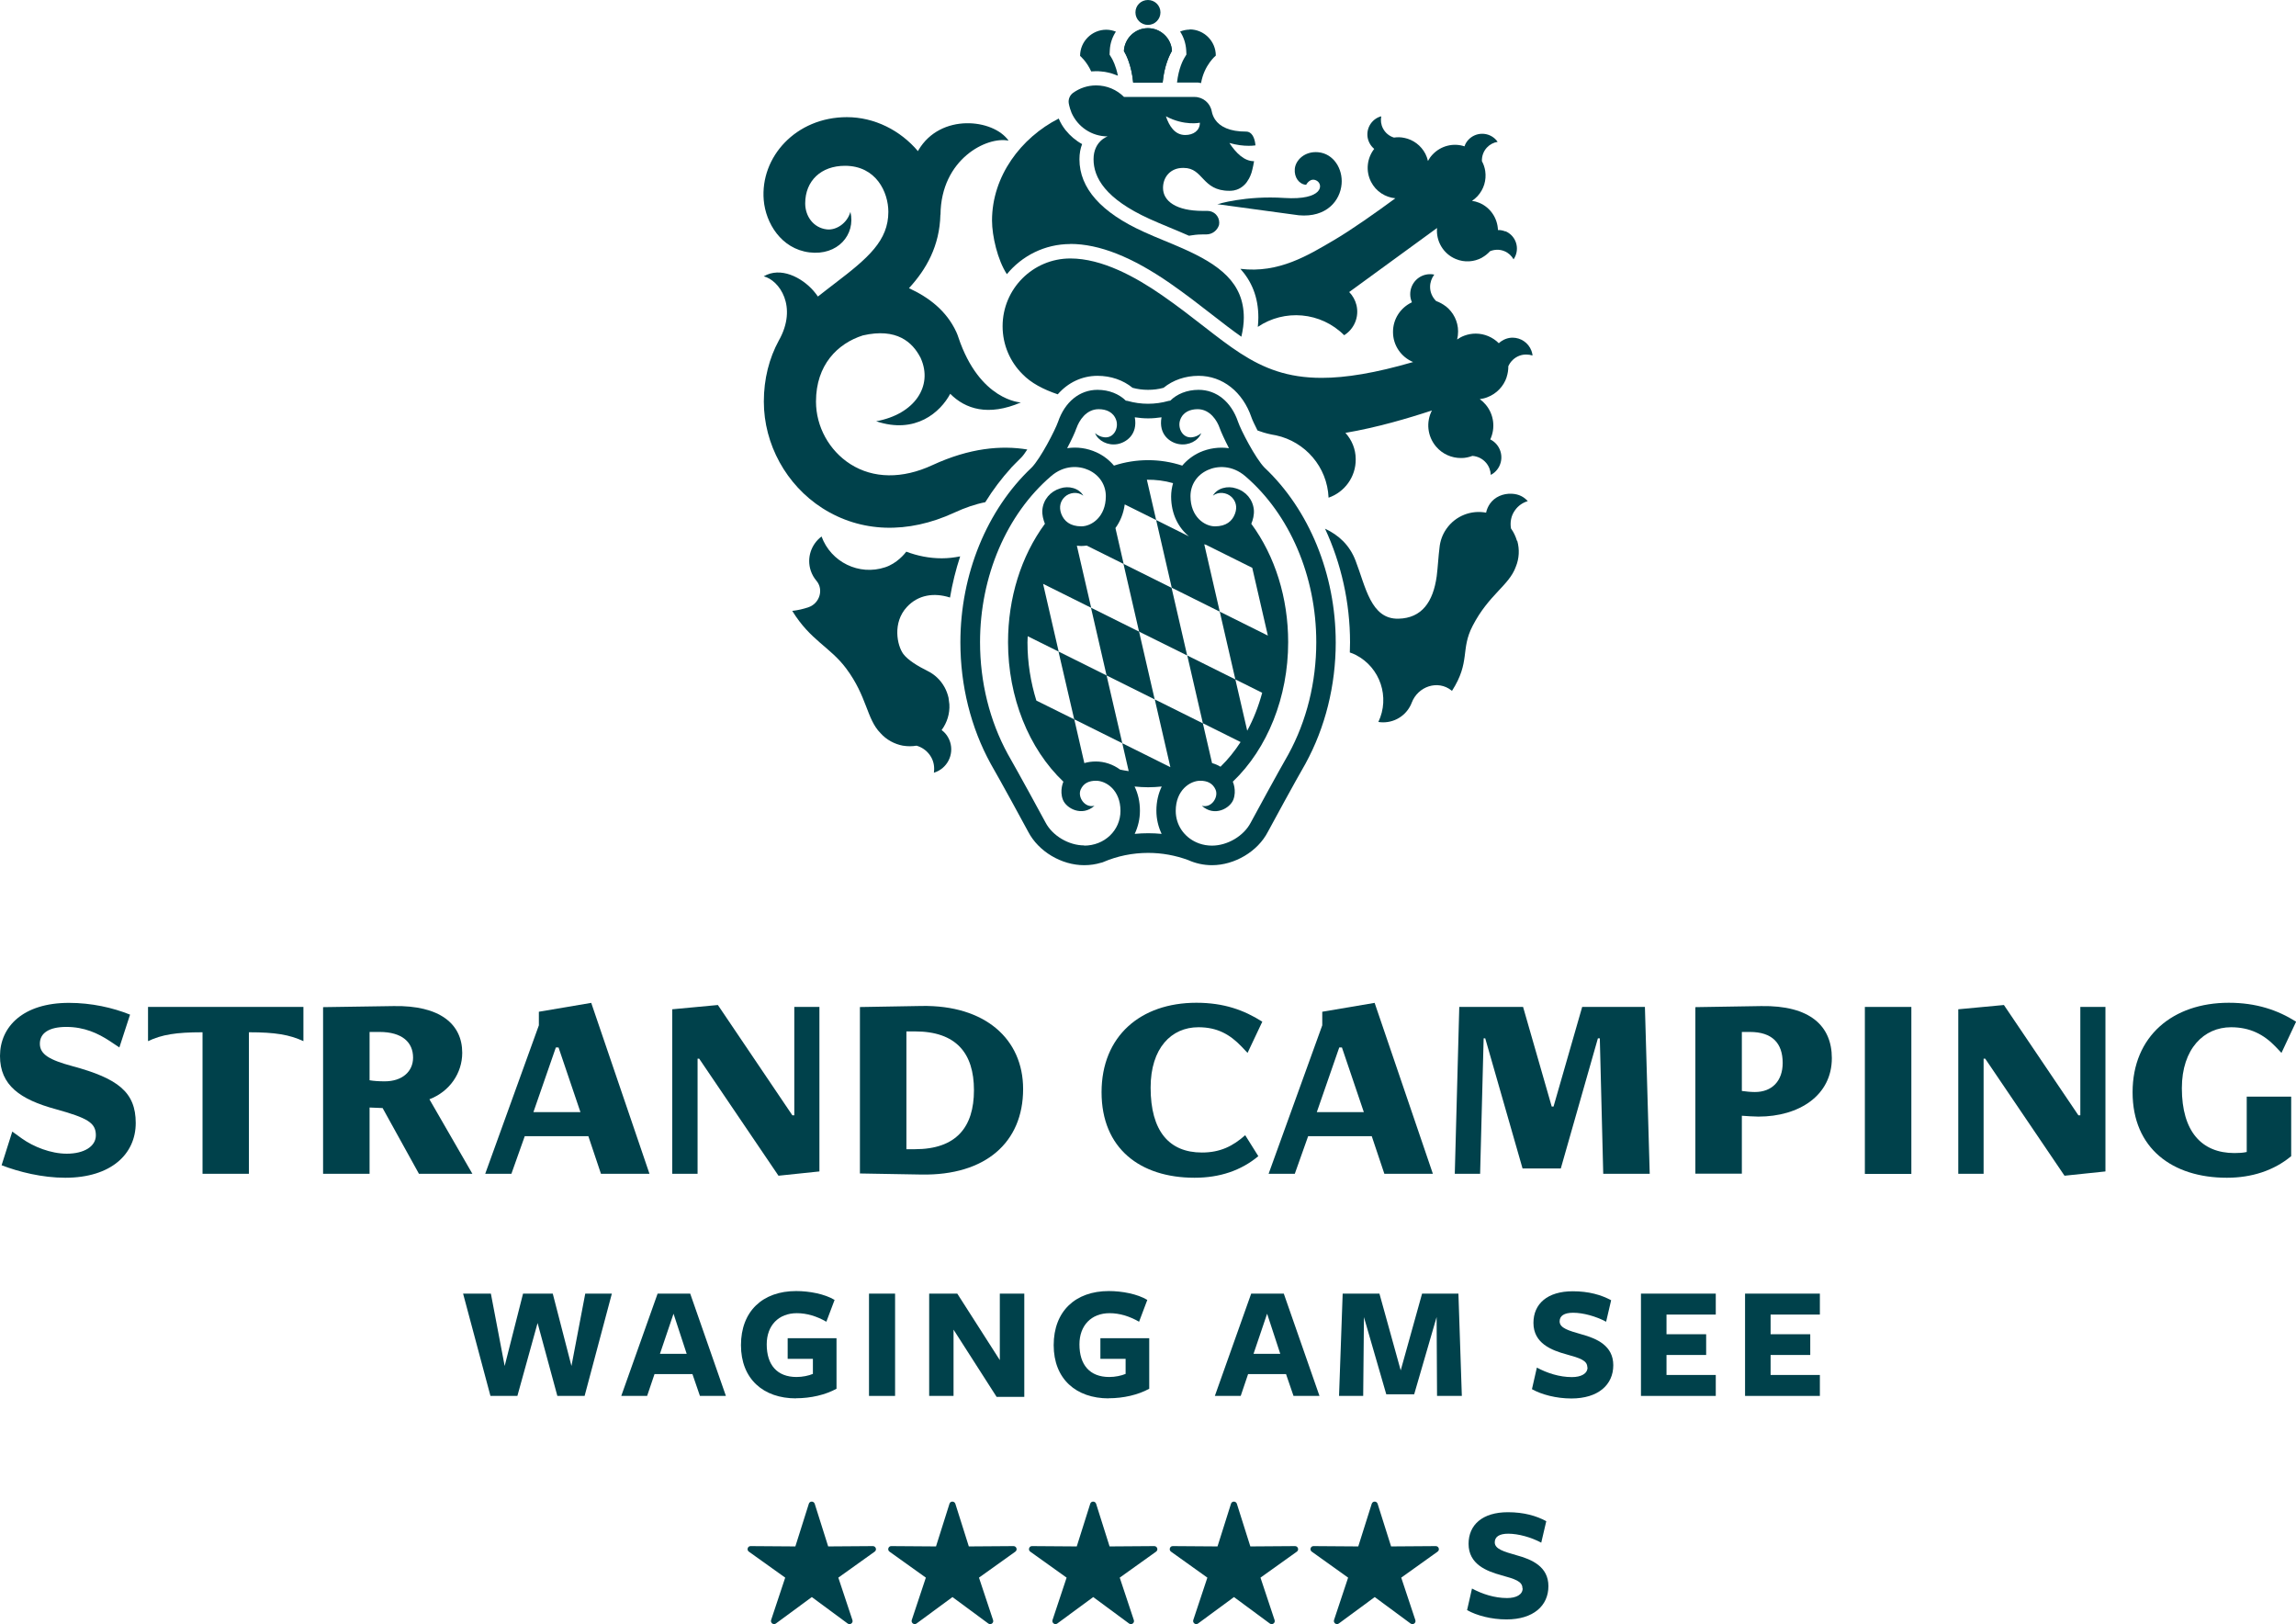 <?xml version="1.0" encoding="UTF-8"?>
<svg id="uuid-01a091f0-7d1a-40b2-bd54-119805df20c3" data-name="Ebene 1" xmlns="http://www.w3.org/2000/svg" viewBox="0 0 214.83 151.94">
  <defs>
    <style>
      .uuid-1cf424d9-c7a4-4a40-b8d8-fc0d6e5389df {
        fill: #00414b;
        stroke-width: 0px;
      }
    </style>
  </defs>
  <g>
    <path class="uuid-1cf424d9-c7a4-4a40-b8d8-fc0d6e5389df" d="m141.94,50.59s0,0,0,0c0,0,0-.01-.01-.02-.12-.4-.3-.78-.55-1.13-.1-.57,0-1.19.37-1.7.3-.43.73-.72,1.2-.86-.34-.37-.8-.66-1.5-.69-.8-.04-1.6.29-2.05.95-.17.25-.29.53-.35.82-1.38-.26-2.85.28-3.71,1.51-.38.54-.59,1.15-.65,1.77,0,0,0,0,0,.01-.1.74-.15,1.78-.26,2.65-.33,2.39-1.38,3.93-3.58,3.98-2.59.06-3.07-2.99-4.01-5.42-.56-1.47-1.58-2.4-2.86-3,1.51,3.24,2.34,6.91,2.34,10.64,0,.29-.01.58-.02.88,0,.02,0,.04,0,.06.18.06.37.13.56.23,2.29,1.18,3.21,3.96,2.11,6.27,1.19.19,2.41-.39,2.99-1.51.05-.09.09-.19.13-.29.58-1.53,2.45-2.17,3.73-1.14l.04.03c1.75-2.74.77-3.85,1.93-6.08,1.52-2.94,3.41-3.77,4.04-5.53h0c.32-.78.36-1.62.14-2.41"/>
    <path class="uuid-1cf424d9-c7a4-4a40-b8d8-fc0d6e5389df" d="m92.19,46.98c.71-1.15,1.52-2.22,2.41-3.2h-.01s.4-.41.4-.41c.12-.12.24-.25.37-.37l.2-.2c.15-.15.35-.42.56-.75-2.42-.4-5.39-.15-8.87,1.46-2.82,1.31-5.54,1.27-7.68-.09-1.99-1.27-3.22-3.51-3.22-5.85,0-3.43,2.01-5.43,4.38-6.19,3.2-.74,4.65.67,5.36,2.01.03.04.05.09.07.14,1.15,2.59-.58,5.22-4.18,5.88,3.69,1.24,6.02-.86,6.93-2.57,1.42,1.43,3.56,2.12,6.61.81,0,0-3.86-.15-5.85-6.1h0c-.05-.17-.12-.33-.19-.49-.91-1.97-2.54-3.23-4.43-4.1,1.62-1.76,2.87-3.95,2.94-6.88,0,0,.01.01.01.01.04-5.22,4.36-7.36,6.37-6.93-1.42-2.04-6.37-2.6-8.43.88-.02.03-.04.07-.05.1-1.64-1.94-4.06-3.18-6.65-3.18-4.77,0-8.12,3.73-7.78,7.76.18,2.14,1.63,4.56,4.27,4.89,2.64.33,4.35-1.65,3.84-3.79-.3,1.07-1.33,1.74-2.21,1.64-1.27-.15-2.02-1.25-2.02-2.43,0-2.12,1.49-3.52,3.72-3.52,2.92,0,4.06,2.47,4.06,4.31,0,2.68-1.87,4.3-4.95,6.65-.54.42-1.1.84-1.64,1.27-.13-.18-.26-.36-.41-.53-1.12-1.28-3.09-2.28-4.66-1.36,1.45.36,3.21,2.83,1.41,6.01h0c-.9,1.65-1.4,3.59-1.4,5.71,0,3.99,2.1,7.81,5.48,9.97,3.59,2.29,7.98,2.44,12.36.41,1-.46,1.96-.79,2.89-.97"/>
    <path class="uuid-1cf424d9-c7a4-4a40-b8d8-fc0d6e5389df" d="m88.11,68.29c.51-.69.77-1.54.72-2.4-.03-.2-.06-.41-.08-.62-.08-.34-.2-.67-.37-.98-.38-.69-.95-1.21-1.61-1.53,0,0,0,0,0,0-.91-.45-1.82-1.01-2.25-1.58-.58-.79-1.03-2.92.33-4.39,1.06-1.15,2.54-1.37,4.04-.89.22-1.31.54-2.6.95-3.85-.56.11-1.13.18-1.72.18-1.17,0-2.29-.23-3.32-.62-.16.21-.88,1.1-1.98,1.46-2.44.81-5.07-.48-5.95-2.88-.96.72-1.41,1.99-1.01,3.2.12.35.3.67.53.94.7.82.3,2.11-.72,2.47-.49.17-1,.29-1.54.35,1.7,2.77,3.53,3.36,5.04,5.38,1.98,2.65,1.9,4.72,3.21,6.05h0c.56.63,1.31,1.03,2.1,1.18,0,0,0,0,0,0,0,0,.01,0,.02,0,.41.07.84.07,1.26,0,.56.16,1.06.53,1.37,1.08.26.46.32.97.25,1.45.15-.05.31-.11.45-.19,1.1-.61,1.5-2,.89-3.1-.15-.28-.36-.51-.6-.69"/>
    <path class="uuid-1cf424d9-c7a4-4a40-b8d8-fc0d6e5389df" d="m140.85,21.65c-.23-.09-.46-.14-.69-.13-.04-1.09-.69-2.11-1.76-2.55-.22-.09-.44-.15-.67-.18.18-.12.35-.26.51-.43.61-.66.85-1.52.73-2.35,0,0,0,0,0,0,0,0,0,0,0-.01-.05-.32-.15-.63-.31-.92-.02-.45.13-.91.46-1.27.28-.3.63-.48,1.01-.54-.07-.1-.15-.2-.25-.29-.72-.66-1.83-.61-2.49.1-.17.18-.29.39-.36.61-1.03-.34-2.21-.07-3,.78-.17.18-.31.38-.42.59-.05-.23-.13-.45-.24-.67-.41-.79-1.14-1.32-1.96-1.49,0,0,0,0,0,0,0,0-.01,0-.01,0-.32-.07-.64-.08-.97-.03-.43-.13-.81-.43-1.03-.86-.19-.36-.23-.76-.16-1.13-.12.03-.24.07-.35.13-.86.45-1.2,1.51-.75,2.37.11.22.27.4.44.55-.67.86-.82,2.06-.29,3.09.46.9,1.34,1.44,2.27,1.53-1.82,1.34-4.12,2.96-5.72,3.9-2.42,1.42-5.18,3.14-8.78,2.7,1.03,1.15,1.68,2.61,1.68,4.54,0,.29-.02.59-.05.89,2.48-1.68,5.88-1.42,8.08.78.93-.58,1.42-1.7,1.15-2.82-.12-.48-.36-.89-.68-1.22l8.22-5.99c-.11,1.21.57,2.41,1.75,2.9.83.35,1.72.27,2.45-.12,0,0,0,0,0,0,0,0,0,0,0-.01.28-.15.54-.36.76-.6.42-.17.9-.19,1.35,0,.38.16.66.43.85.76.07-.1.13-.21.18-.33.37-.9-.05-1.93-.95-2.3"/>
    <path class="uuid-1cf424d9-c7a4-4a40-b8d8-fc0d6e5389df" d="m113.88,19.1l7.65,1.04c2.58.23,3.87-1.36,4-2.93.12-1.39-.73-2.84-2.2-2.97-1.25-.11-2.11.74-2.18,1.56-.07.79.4,1.44,1.06,1.49,0,0,.38-.74,1-.38.62.35.6,1.84-3.04,1.61-3.64-.24-6.28.59-6.28.59"/>
    <path class="uuid-1cf424d9-c7a4-4a40-b8d8-fc0d6e5389df" d="m108.58,1.16c0,.64-.52,1.17-1.17,1.17s-1.17-.52-1.17-1.17.52-1.16,1.17-1.16,1.17.52,1.17,1.16"/>
    <path class="uuid-1cf424d9-c7a4-4a40-b8d8-fc0d6e5389df" d="m107.41,2.64c-1.2,0-2.18.94-2.25,2.13.21.35.72,1.35.87,2.97h2.75c.15-1.61.66-2.62.87-2.97-.06-1.18-1.05-2.13-2.25-2.13"/>
    <path class="uuid-1cf424d9-c7a4-4a40-b8d8-fc0d6e5389df" d="m106.04,7.73h2.75c.15-1.61.66-2.62.87-2.97-.06-1.18-1.05-2.13-2.25-2.13s-2.18.94-2.25,2.13c.21.35.72,1.35.87,2.97"/>
    <path class="uuid-1cf424d9-c7a4-4a40-b8d8-fc0d6e5389df" d="m111.32,2.77c-.32,0-.62.07-.9.18.33.51.53,1.1.57,1.74l.02.41-.21.35c-.09.15-.52.93-.67,2.27h1.75s.03,0,.03,0h.01s.07,0,.07,0h.05s.01,0,.01,0h.05s.05.01.08.02c.02,0,.05,0,.07.01.02,0,.05,0,.09.02.01,0,.03,0,.04,0,.29-1.69,1.38-2.57,1.38-2.57,0-1.35-1.1-2.45-2.45-2.45"/>
    <path class="uuid-1cf424d9-c7a4-4a40-b8d8-fc0d6e5389df" d="m104.03,5.46l-.21-.35.02-.41c.03-.64.24-1.24.57-1.74-.28-.11-.58-.18-.9-.18-1.35,0-2.45,1.1-2.45,2.45,0,0,.61.5,1.04,1.45,0,0,0,0,.01,0,.15-.01.3-.02.44-.02,0,0,.01,0,.02,0,.13,0,.26,0,.39.02.01,0,.03,0,.04,0,.05,0,.1.01.16.02h.03s.04.01.06.01c0,0,.01,0,.01,0,.07,0,.13.02.2.03.06.01.12.02.19.04.09.02.17.04.26.06.06.02.13.04.19.06.09.03.17.06.25.09.06.02.12.05.19.07.02,0,.04.02.06.03-.19-.95-.5-1.51-.57-1.63"/>
    <path class="uuid-1cf424d9-c7a4-4a40-b8d8-fc0d6e5389df" d="m143.39,33.2c-.02-.13-.05-.26-.1-.39-.28-.75-1-1.22-1.76-1.22-.22,0-.44.04-.65.12-.24.09-.46.23-.64.4-.57-.57-1.35-.9-2.16-.9-.35,0-.71.06-1.06.19-.25.09-.48.22-.68.36.06-.24.09-.49.09-.75,0-.95-.45-1.8-1.14-2.35,0,0,0,0,0,0,0,0-.01,0-.01,0-.27-.21-.58-.38-.91-.5-.34-.34-.56-.8-.56-1.32,0-.43.15-.83.39-1.15-.13-.03-.26-.04-.39-.04h0c-1.04,0-1.87.85-1.86,1.89,0,.26.06.51.16.74-1.05.49-1.78,1.55-1.77,2.79,0,1.26.78,2.34,1.88,2.8-3.55,1.03-6.29,1.48-8.56,1.48-6.38,0-8.93-3.57-14.92-7.72-2.48-1.72-5.62-3.45-8.59-3.45-3.5,0-6.34,2.84-6.34,6.34,0,1.75.71,3.34,1.86,4.48.8.83,1.94,1.43,3.3,1.89.96-1.1,2.27-1.73,3.72-1.73,1.25,0,2.4.4,3.28,1.12.47.13.96.19,1.45.19s.99-.06,1.45-.19c.88-.72,2.03-1.12,3.28-1.12,2.23,0,4.13,1.49,4.95,3.9.08.24.3.69.56,1.21.08.03.15.05.23.08.46.17.97.29,1.51.38,2.72.59,4.79,2.95,4.91,5.83,1.49-.51,2.56-1.94,2.54-3.6,0-.95-.37-1.81-.96-2.46h-.02c2.96-.5,5.94-1.38,8.11-2.1-.55,1.07-.44,2.4.39,3.38.6.71,1.46,1.07,2.32,1.07h.06s0,0,0,0c0,0,0,0,.01,0,.34,0,.69-.08,1.01-.2.48.04.94.25,1.28.65.28.33.42.73.44,1.13.12-.06.23-.14.33-.22.79-.67.88-1.85.21-2.64-.17-.2-.37-.35-.59-.46.49-1.05.36-2.33-.44-3.27-.16-.19-.35-.36-.54-.5.23-.03.46-.08.69-.17.89-.33,1.54-1.04,1.82-1.87,0,0,0,0,0,0,0,0,0-.01,0-.02.11-.33.16-.67.16-1.02.2-.44.56-.8,1.04-.98.21-.08.42-.11.64-.11.2,0,.39.03.58.09"/>
    <path class="uuid-1cf424d9-c7a4-4a40-b8d8-fc0d6e5389df" d="m100.14,22.82c2.71,0,5.77,1.21,9.35,3.69,1.48,1.03,2.77,2.03,3.91,2.92.99.77,1.88,1.46,2.75,2.07.15-.64.23-1.25.23-1.78,0-3.28-2.29-4.96-5.72-6.48-.58-.26-1.17-.5-1.75-.74-.66-.27-1.28-.53-1.89-.81-4-1.81-6.02-4.09-6.02-6.79,0-.54.09-1.01.25-1.42-.6-.33-1.13-.78-1.56-1.32h0s0,0,0,0c-.25-.32-.47-.68-.63-1.07-3.52,1.79-6.24,5.38-6.24,9.54,0,1.44.52,3.7,1.39,5.02,1.41-1.72,3.55-2.82,5.94-2.82"/>
    <path class="uuid-1cf424d9-c7a4-4a40-b8d8-fc0d6e5389df" d="m110.9,12.63c-.98,0-1.5-.84-1.81-1.75,1.74.92,3.18.6,3.18.6,0,.74-.61,1.15-1.37,1.15m4.15.75c.67.19,1.26.26,1.78.26.23,0,.44-.01.64-.04-.05-.56-.24-1.12-.67-1.26-.07-.02-.14-.03-.22-.03-.76,0-1.36-.11-1.84-.31s-.82-.48-1.05-.82c-.15-.23-.26-.49-.31-.76-.14-.78-.82-1.35-1.61-1.35h-6.6c-.67-.67-1.59-1.08-2.61-1.08-.81,0-1.55.26-2.16.7-.3.22-.46.6-.4.97.02.14.06.28.1.42,0,.03.01.05.02.08.04.13.09.26.14.39.57,1.3,1.87,2.21,3.38,2.21,0,0-1.32.43-1.32,2.14s1.1,3.7,5.24,5.58c1.14.52,2.42,1.01,3.68,1.57t0,0s.01,0,.02,0c0,0,0,0,.01,0,0,0,0,0,0,0,.09-.02.18-.03.27-.04.44-.07.79-.08,1.03-.08.12,0,.22,0,.3,0,.56,0,1.03-.37,1.19-.88.01-.07.02-.14.02-.22,0-.61-.49-1.1-1.1-1.1h-.44c-2.48,0-3.72-.91-3.72-2.15,0-1.06.74-1.87,1.85-1.87.02,0,.04,0,.05,0,.01,0,.03,0,.04,0,1.85,0,1.69,2.14,4.26,2.14.1,0,.24,0,.41-.03.08-.02.18-.04.27-.07.24-.08.5-.22.75-.47.15-.15.29-.34.42-.58.09-.16.16-.34.23-.54,0,0,.14-.47.24-1.08h-.01c-.92,0-1.69-.78-2.29-1.69"/>
    <path class="uuid-1cf424d9-c7a4-4a40-b8d8-fc0d6e5389df" d="m120.55,70.57s0,0,0,0c-.9,1.56-3.27,5.91-3.53,6.4-.65,1.24-2.17,2.14-3.62,2.14-.42,0-.82-.07-1.19-.2-.08-.04-.17-.07-.25-.1-1.16-.51-1.95-1.62-1.95-2.95,0-1.94,1.34-2.82,2.29-2.82.63,0,1.17.21,1.44.84.29.68-.37,1.75-1.29,1.5,1.18,1.07,2.64.24,2.95-.57.33-.86-.05-1.68-.05-1.68,3.25-3.1,5.18-7.92,5.18-13.05,0-4.14-1.22-8.05-3.45-11.08.15-.34.28-.84.24-1.3-.09-.97-.75-1.74-1.67-2.01-.78-.27-1.77-.03-2.16.68.53-.41,1.3-.3,1.74.12.39.38.57.92.32,1.58-.25.68-.82,1.17-1.87,1.17-.95,0-2.29-.87-2.29-2.82,0-1.07.6-1.99,1.62-2.45.9-.41,2.29-.47,3.51.58,0,0,0,0,0,0h0c4.16,3.57,6.64,9.37,6.64,15.52,0,3.74-.9,7.37-2.6,10.48m-11.88,7.46c-.41-.04-.82-.06-1.24-.06s-.85.02-1.27.06c.31-.65.49-1.39.49-2.17,0-.86-.19-1.62-.5-2.26.42.04.84.07,1.27.07s.85-.03,1.27-.07c-.31.64-.5,1.4-.5,2.26,0,.78.18,1.51.49,2.17m-7.24,1.08c-1.45,0-2.97-.9-3.62-2.14-.26-.5-2.64-4.85-3.53-6.4,0,0,0,0,0,0-1.7-3.11-2.6-6.73-2.6-10.48,0-6.15,2.48-11.95,6.64-15.52,0,0,0,0,0,0t0,0c1.22-1.06,2.61-.99,3.51-.58,1.01.46,1.62,1.38,1.62,2.45,0,1.94-1.34,2.82-2.29,2.82-1.05,0-1.62-.49-1.88-1.17-.24-.66-.07-1.2.32-1.58.44-.42,1.2-.53,1.74-.12-.4-.71-1.38-.95-2.16-.68-.92.28-1.58,1.04-1.67,2.01-.04.46.1.95.24,1.3-2.23,3.03-3.45,6.94-3.45,11.08,0,5.14,1.93,9.96,5.18,13.05,0,0-.38.82-.05,1.68.31.81,1.78,1.63,2.96.57-.92.24-1.59-.82-1.3-1.5.27-.63.81-.84,1.44-.84.95,0,2.29.87,2.29,2.82,0,1.82-1.49,3.25-3.4,3.25m8.19-24.13l4.5,2.24-1.45-6.3c.05.01.1.03.15.04l4.34,2.16,1.46,6.34-4.5-2.24,1.46,6.34,2.51,1.25c-.34,1.26-.81,2.46-1.4,3.55l-1.11-4.8-4.5-2.24,1.46,6.34,3.53,1.76c-.55.85-1.18,1.63-1.88,2.31-.24-.15-.51-.26-.79-.34l-.86-3.72-4.5-2.24,1.46,6.34-4.5-2.24.6,2.61c-.27-.04-.54-.08-.8-.14-.68-.5-1.48-.76-2.27-.76-.39,0-.75.05-1.08.15l-.94-4.09-3.55-1.76c-.53-1.71-.83-3.54-.83-5.44,0-.19.01-.39.02-.58l2.9,1.44-1.46-6.34,4.5,2.24-1.34-5.81c.14.01.28.03.41.03.17,0,.34-.02.51-.04l3.46,1.72-.77-3.36c.44-.6.75-1.34.87-2.21l2.94,1.46-.87-3.77c.83-.01,1.65.09,2.45.32-.11.4-.18.81-.18,1.24,0,1.67.7,2.95,1.67,3.74l-3.07-1.53,1.46,6.34Zm-8.9-14.94h0c.23-.66.88-1.76,2.07-1.76.69,0,1.38.26,1.64,1.02.25.73-.21,1.71-1.11,1.61-.3-.03-.61-.16-.87-.39.29.72,1.18,1.18,2.08,1.03.82-.14,1.94-.89,1.64-2.51.41.06.83.1,1.25.1s.84-.04,1.25-.1c-.3,1.63.82,2.38,1.64,2.51.91.15,1.79-.31,2.08-1.03-.26.23-.58.36-.87.39-.89.1-1.36-.88-1.11-1.61.26-.76.95-1.02,1.64-1.02,1.18,0,1.84,1.11,2.06,1.76.13.37.46,1.09.87,1.89-.92-.13-1.87,0-2.74.39-.65.3-1.2.73-1.63,1.24-2.06-.68-4.32-.68-6.39,0-.43-.51-.98-.94-1.63-1.24-.88-.4-1.82-.53-2.75-.39.42-.79.75-1.51.87-1.88m24.26,20.04c0-6.36-2.48-12.4-6.66-16.34h0c-.84-.85-2.23-3.54-2.48-4.29-.64-1.88-2.02-2.99-3.69-2.99-1.09,0-2.03.39-2.66,1.02-.06,0-.11,0-.17.02-1.23.35-2.57.35-3.8,0-.06-.02-.11-.02-.17-.02-.64-.63-1.58-1.02-2.66-1.02-1.67,0-3.05,1.12-3.69,2.99-.26.75-1.64,3.44-2.48,4.29h0c-4.18,3.94-6.66,9.98-6.66,16.34,0,4.05.98,7.98,2.83,11.35,0,0,0,.01.01.02h0c.88,1.52,3.25,5.86,3.51,6.36.96,1.84,3.11,3.12,5.23,3.12.56,0,1.09-.08,1.58-.23.07-.01.14-.03.2-.06,1.33-.57,2.75-.86,4.21-.86,1.29,0,2.54.23,3.74.67.67.3,1.43.48,2.23.48,2.12,0,4.28-1.28,5.23-3.12.26-.49,2.62-4.83,3.51-6.36h0s0-.01.01-.02c1.85-3.38,2.83-7.31,2.83-11.35"/>
  </g>
  <polygon class="uuid-1cf424d9-c7a4-4a40-b8d8-fc0d6e5389df" points="106.58 59.09 111.08 61.32 109.62 54.99 105.12 52.75 106.58 59.09"/>
  <polygon class="uuid-1cf424d9-c7a4-4a40-b8d8-fc0d6e5389df" points="99.04 60.95 100.51 67.29 105.01 69.53 103.54 63.19 99.04 60.95"/>
  <polygon class="uuid-1cf424d9-c7a4-4a40-b8d8-fc0d6e5389df" points="102.08 56.85 103.54 63.19 108.04 65.43 106.58 59.09 102.08 56.85"/>
  <g>
    <path class="uuid-1cf424d9-c7a4-4a40-b8d8-fc0d6e5389df" d="m10.27,97.39c-1.1-.72-2.37-1.32-4.07-1.32-1.6,0-2.47.57-2.47,1.57s.9,1.52,3.05,2.1c4.25,1.15,5.92,2.42,5.92,5.32s-2.3,5.12-6.6,5.12c-2.15,0-4.35-.55-5.95-1.17l1-3.15.9.65c1.08.77,2.7,1.42,4.2,1.42,1.6,0,2.72-.67,2.72-1.72,0-1.18-.78-1.62-3.77-2.45-3.3-.9-5.2-2.22-5.2-4.97s2.17-4.97,6.45-4.97c2.12,0,4.1.45,5.72,1.1l-1,3.07-.9-.6Z"/>
    <path class="uuid-1cf424d9-c7a4-4a40-b8d8-fc0d6e5389df" d="m18.95,109.81v-13.24c-2.5,0-3.8.22-5.1.83v-3.2h14.54v3.2c-1.3-.6-2.62-.83-5.1-.83v13.24h-4.35Z"/>
    <path class="uuid-1cf424d9-c7a4-4a40-b8d8-fc0d6e5389df" d="m34.58,96.54v4.52c.4.07.87.1,1.42.1,1.62,0,2.65-.9,2.65-2.22,0-1.42-1-2.4-3.15-2.4h-.92Zm4.62,13.27l-3.4-6.15-1.22-.05v6.2h-4.35v-15.59l6.6-.1c4.32-.08,6.42,1.67,6.42,4.37,0,1.9-1.17,3.62-3.07,4.35l4.02,6.97h-5Z"/>
  </g>
  <path class="uuid-1cf424d9-c7a4-4a40-b8d8-fc0d6e5389df" d="m52.26,97.99h-.25l-2.1,6.05h4.4l-2.05-6.05Zm3.97,11.82l-1.18-3.52h-5.95l-1.25,3.52h-2.45l5.02-13.89v-1.27l4.9-.83,5.45,15.99h-4.55Z"/>
  <polygon class="uuid-1cf424d9-c7a4-4a40-b8d8-fc0d6e5389df" points="72.84 109.99 65.42 99.04 65.27 99.04 65.27 109.81 62.9 109.81 62.9 94.42 67.17 94.02 74.14 104.34 74.32 104.34 74.32 94.2 76.67 94.2 76.67 109.59 72.84 109.99"/>
  <g>
    <path class="uuid-1cf424d9-c7a4-4a40-b8d8-fc0d6e5389df" d="m85.61,107.51c3.85,0,5.52-2.05,5.52-5.52s-1.67-5.5-5.52-5.5h-.8v11.02h.8Zm-5.15,2.27v-15.57l5.77-.1c5.95-.1,9.5,3.1,9.5,7.77,0,5.02-3.55,8.1-9.5,8l-5.77-.1Z"/>
    <path class="uuid-1cf424d9-c7a4-4a40-b8d8-fc0d6e5389df" d="m117.74,108.16c-1.62,1.35-3.62,2.02-5.97,2.02-5.1,0-8.7-2.75-8.7-8s3.65-8.37,8.87-8.37c2.57,0,4.45.68,6.17,1.77l-1.38,2.92-.55-.58c-1.1-1.15-2.28-1.82-4.05-1.82-2.53,0-4.47,1.95-4.47,5.65,0,4.05,1.72,6.07,4.8,6.07,1.72,0,2.9-.6,4.05-1.62l1.22,1.95Z"/>
  </g>
  <path class="uuid-1cf424d9-c7a4-4a40-b8d8-fc0d6e5389df" d="m125.56,97.99h-.25l-2.1,6.05h4.4l-2.05-6.05Zm3.97,11.82l-1.18-3.52h-5.95l-1.25,3.52h-2.45l5.02-13.89v-1.27l4.9-.83,5.45,15.99h-4.55Z"/>
  <polygon class="uuid-1cf424d9-c7a4-4a40-b8d8-fc0d6e5389df" points="150.01 109.81 149.69 97.14 149.51 97.14 146.04 109.31 142.46 109.31 138.97 97.14 138.82 97.14 138.49 109.81 136.12 109.81 136.54 94.2 142.51 94.2 145.19 103.52 145.36 103.52 148.04 94.2 153.91 94.2 154.36 109.81 150.01 109.81"/>
  <path class="uuid-1cf424d9-c7a4-4a40-b8d8-fc0d6e5389df" d="m162.98,96.54v5.52c.38.05.8.1,1.22.1,1.6,0,2.6-1.03,2.6-2.72,0-1.85-.98-2.9-3.07-2.9h-.75Zm-4.35,13.27v-15.59l6.15-.1c4.6-.08,6.62,1.87,6.62,4.87,0,3.5-3.07,5.47-6.87,5.47-.38,0-1.17-.05-1.55-.08v5.42h-4.35Z"/>
  <rect class="uuid-1cf424d9-c7a4-4a40-b8d8-fc0d6e5389df" x="174.49" y="94.2" width="4.35" height="15.62"/>
  <polygon class="uuid-1cf424d9-c7a4-4a40-b8d8-fc0d6e5389df" points="193.17 109.99 185.75 99.04 185.6 99.04 185.6 109.81 183.23 109.81 183.23 94.42 187.5 94.02 194.47 104.34 194.65 104.34 194.65 94.2 197 94.2 197 109.59 193.17 109.99"/>
  <path class="uuid-1cf424d9-c7a4-4a40-b8d8-fc0d6e5389df" d="m210.21,102.59h4.17v5.57c-1.62,1.35-3.7,2.02-6.02,2.02-5.1,0-8.82-2.75-8.82-8s3.77-8.37,9-8.37c2.57,0,4.57.68,6.3,1.77l-1.37,2.92-.55-.58c-1.1-1.15-2.4-1.82-4.17-1.82-2.52,0-4.6,2-4.6,5.7,0,4.05,1.85,6.07,4.92,6.07.4,0,.8-.02,1.15-.1v-5.2Z"/>
  <polygon class="uuid-1cf424d9-c7a4-4a40-b8d8-fc0d6e5389df" points="48.41 130.59 45.89 130.59 43.33 121.02 45.93 121.02 47.22 127.79 48.94 121.02 51.72 121.02 53.47 127.79 54.76 121.02 57.25 121.02 54.7 130.59 52.15 130.59 50.3 123.77 48.41 130.59"/>
  <path class="uuid-1cf424d9-c7a4-4a40-b8d8-fc0d6e5389df" d="m63.02,122.9l-1.27,3.75h2.5l-1.23-3.75Zm4.89,7.69h-2.42l-.7-2.04h-3.55l-.69,2.04h-2.42l3.4-9.57h3.05l3.34,9.57Z"/>
  <path class="uuid-1cf424d9-c7a4-4a40-b8d8-fc0d6e5389df" d="m74.48,130.82c-3.06,0-5.15-1.82-5.15-4.98s2.02-5.06,5.16-5.06c1.23,0,2.68.27,3.6.83l-.77,2.04c-.9-.52-1.84-.8-2.76-.8-1.71,0-2.82,1.15-2.82,2.92,0,1.92.97,3.05,2.79,3.05.55,0,1.13-.12,1.53-.29v-1.41h-2.36v-1.93h4.57v4.73c-1.04.57-2.4.89-3.8.89"/>
  <rect class="uuid-1cf424d9-c7a4-4a40-b8d8-fc0d6e5389df" x="81.31" y="121.02" width="2.44" height="9.57"/>
  <polygon class="uuid-1cf424d9-c7a4-4a40-b8d8-fc0d6e5389df" points="93.55 121.02 95.84 121.02 95.84 130.68 93.25 130.68 89.22 124.39 89.22 130.59 86.94 130.59 86.94 121.02 89.57 121.02 93.55 127.24 93.55 121.02"/>
  <path class="uuid-1cf424d9-c7a4-4a40-b8d8-fc0d6e5389df" d="m103.74,130.82c-3.06,0-5.15-1.82-5.15-4.98s2.02-5.06,5.16-5.06c1.23,0,2.68.27,3.6.83l-.77,2.04c-.9-.52-1.84-.8-2.76-.8-1.71,0-2.82,1.15-2.82,2.92,0,1.92.97,3.05,2.79,3.05.55,0,1.13-.12,1.53-.29v-1.41h-2.36v-1.93h4.57v4.73c-1.04.57-2.4.89-3.8.89"/>
  <path class="uuid-1cf424d9-c7a4-4a40-b8d8-fc0d6e5389df" d="m118.56,122.9l-1.27,3.75h2.5l-1.23-3.75Zm4.89,7.69h-2.42l-.7-2.04h-3.55l-.69,2.04h-2.42l3.4-9.57h3.05l3.34,9.57Z"/>
  <polygon class="uuid-1cf424d9-c7a4-4a40-b8d8-fc0d6e5389df" points="134.42 123.21 132.32 130.44 129.71 130.44 127.62 123.22 127.55 130.59 125.29 130.59 125.63 121.02 129.07 121.02 131.06 128.2 133.06 121.02 136.46 121.02 136.78 130.59 134.46 130.59 134.42 123.21"/>
  <path class="uuid-1cf424d9-c7a4-4a40-b8d8-fc0d6e5389df" d="m148.52,127.91c0-.64-.69-.86-1.96-1.21-1.39-.38-3.08-1.03-3.08-2.94,0-1.78,1.3-2.96,3.68-2.96,1.5,0,2.67.34,3.59.84l-.47,2.01c-.95-.51-2.15-.84-3.09-.84-.84,0-1.26.29-1.26.81,0,.63.87.87,2.02,1.2,1.47.4,3,1.07,3,2.9s-1.41,3.11-3.92,3.11c-1.43,0-2.8-.37-3.69-.87l.46-2.02c.95.51,2.1.89,3.28.89.86,0,1.46-.32,1.46-.9"/>
  <polygon class="uuid-1cf424d9-c7a4-4a40-b8d8-fc0d6e5389df" points="153.54 130.59 153.54 121.02 160.54 121.02 160.54 122.98 155.93 122.98 155.93 124.82 159.64 124.82 159.64 126.76 155.93 126.76 155.93 128.63 160.54 128.63 160.54 130.59 153.54 130.59"/>
  <polygon class="uuid-1cf424d9-c7a4-4a40-b8d8-fc0d6e5389df" points="163.28 130.59 163.28 121.02 170.28 121.02 170.28 122.98 165.67 122.98 165.67 124.82 169.38 124.82 169.38 126.76 165.67 126.76 165.67 128.63 170.28 128.63 170.28 130.59 163.28 130.59"/>
  <g>
    <path class="uuid-1cf424d9-c7a4-4a40-b8d8-fc0d6e5389df" d="m75.97,149.4l-3.37,2.48c-.23.17-.53-.06-.45-.32l1.32-3.97-3.4-2.43c-.23-.16-.11-.53.17-.52l4.18.03,1.26-3.99c.08-.27.46-.27.55,0l1.26,3.99,4.18-.03c.28,0,.4.36.17.52l-3.4,2.43,1.32,3.97c.09.27-.22.49-.45.32l-3.36-2.48Z"/>
    <path class="uuid-1cf424d9-c7a4-4a40-b8d8-fc0d6e5389df" d="m89.13,149.4l-3.37,2.48c-.23.17-.53-.06-.45-.32l1.32-3.97-3.4-2.43c-.23-.16-.11-.53.17-.52l4.18.03,1.26-3.99c.08-.27.46-.27.55,0l1.26,3.99,4.18-.03c.28,0,.4.36.17.52l-3.4,2.43,1.32,3.97c.09.27-.22.49-.45.32l-3.36-2.48Z"/>
    <path class="uuid-1cf424d9-c7a4-4a40-b8d8-fc0d6e5389df" d="m102.3,149.4l-3.37,2.48c-.23.17-.53-.06-.45-.32l1.32-3.97-3.4-2.43c-.23-.16-.11-.53.17-.52l4.18.03,1.26-3.99c.08-.27.46-.27.55,0l1.26,3.99,4.18-.03c.28,0,.4.36.17.52l-3.4,2.43,1.32,3.97c.09.27-.22.49-.45.32l-3.36-2.48Z"/>
    <path class="uuid-1cf424d9-c7a4-4a40-b8d8-fc0d6e5389df" d="m115.47,149.4l-3.37,2.48c-.23.17-.53-.06-.45-.32l1.32-3.97-3.4-2.43c-.23-.16-.11-.53.17-.52l4.18.03,1.26-3.99c.08-.27.46-.27.55,0l1.26,3.99,4.18-.03c.28,0,.4.36.17.52l-3.4,2.43,1.32,3.97c.09.27-.22.49-.45.32l-3.36-2.48Z"/>
    <path class="uuid-1cf424d9-c7a4-4a40-b8d8-fc0d6e5389df" d="m128.64,149.4l-3.37,2.48c-.23.17-.53-.06-.45-.32l1.32-3.97-3.4-2.43c-.23-.16-.11-.53.17-.52l4.18.03,1.26-3.99c.09-.27.46-.27.55,0l1.26,3.99,4.18-.03c.28,0,.4.36.17.52l-3.4,2.43,1.32,3.97c.09.27-.22.49-.45.32l-3.36-2.48Z"/>
    <path class="uuid-1cf424d9-c7a4-4a40-b8d8-fc0d6e5389df" d="m142.45,148.58c0-.64-.69-.86-1.96-1.21-1.39-.38-3.08-1.03-3.08-2.94,0-1.78,1.3-2.96,3.68-2.96,1.5,0,2.67.34,3.59.84l-.47,2.01c-.95-.51-2.15-.84-3.09-.84-.84,0-1.26.29-1.26.81,0,.63.87.87,2.02,1.2,1.47.4,3,1.07,3,2.9s-1.41,3.11-3.92,3.11c-1.43,0-2.8-.37-3.69-.87l.46-2.02c.95.51,2.1.89,3.28.89.86,0,1.46-.32,1.46-.9"/>
  </g>
</svg>
